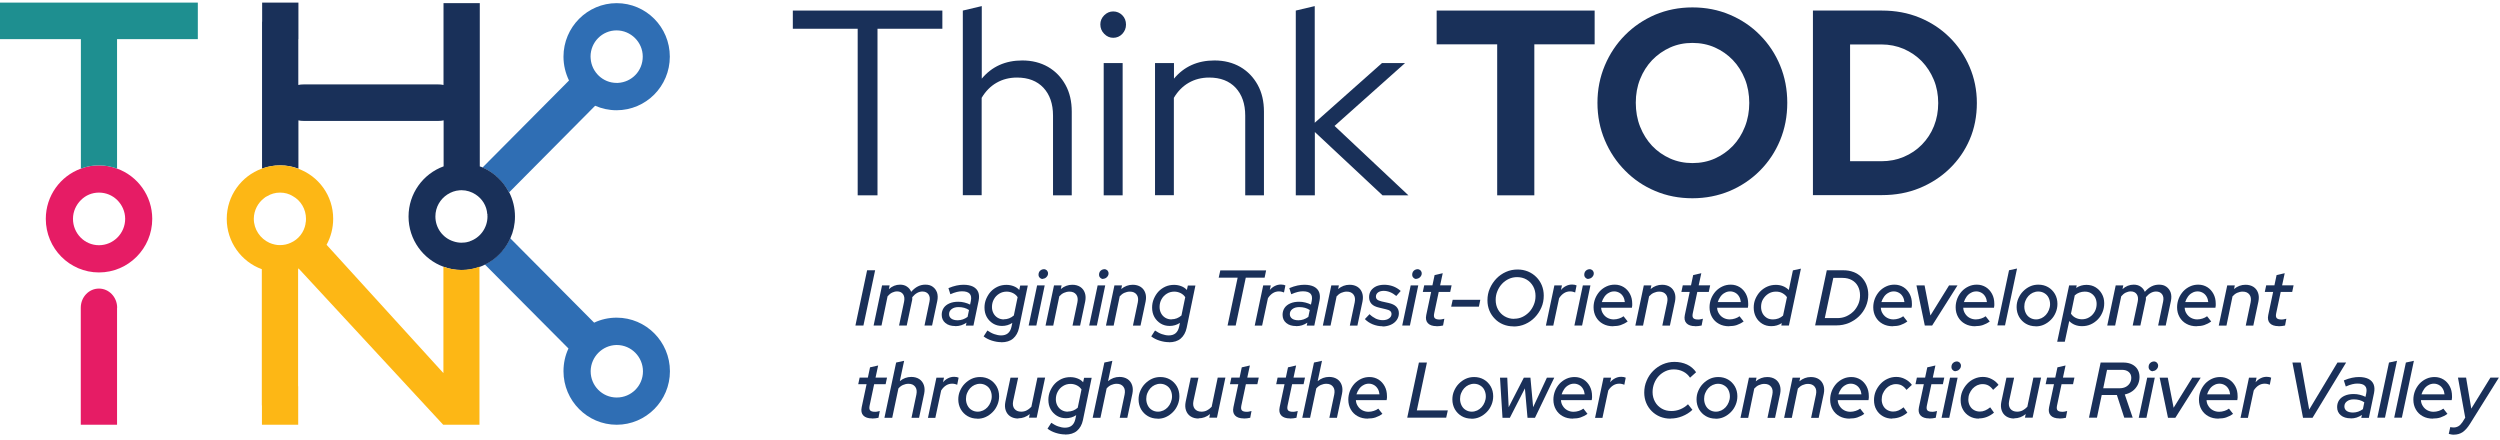 <?xml version="1.0" encoding="utf-8"?><svg width="472" height="83" viewBox="0 0 472 83" fill="none" xmlns="http://www.w3.org/2000/svg">
<path d="M161.503 61.455L163.711 51.027H165.224L163.016 61.455H161.503Z" fill="#1A3059"/>
<path d="M164.938 61.455L166.532 53.886H167.963L167.82 54.585C168.433 54.03 169.149 53.742 169.926 53.742C170.437 53.742 170.887 53.865 171.234 54.112C171.602 54.359 171.868 54.688 172.031 55.099C172.42 54.647 172.849 54.297 173.299 54.071C173.749 53.845 174.219 53.742 174.709 53.742C175.282 53.742 175.732 53.865 176.12 54.153C176.488 54.421 176.754 54.791 176.917 55.243C177.06 55.696 177.081 56.231 176.958 56.827L175.977 61.455H174.546L175.486 56.951C175.609 56.375 175.548 55.922 175.302 55.573C175.057 55.223 174.669 55.038 174.157 55.038C173.483 55.038 172.829 55.388 172.236 56.107C172.236 56.231 172.236 56.354 172.236 56.457C172.236 56.56 172.215 56.704 172.174 56.827L171.193 61.455H169.742L170.682 57.012C170.805 56.416 170.764 55.943 170.519 55.573C170.273 55.202 169.885 55.017 169.374 55.017C169.047 55.017 168.74 55.099 168.433 55.243C168.127 55.388 167.84 55.634 167.575 55.943L166.43 61.455H164.978H164.938Z" fill="#1A3059"/>
<path d="M180.351 61.558C179.574 61.558 178.961 61.373 178.491 60.982C178.021 60.591 177.796 60.077 177.796 59.439C177.796 58.946 177.919 58.514 178.164 58.144C178.409 57.773 178.777 57.485 179.247 57.28C179.718 57.074 180.27 56.971 180.903 56.971C181.312 56.971 181.701 57.012 182.089 57.115C182.477 57.218 182.845 57.341 183.152 57.506L183.295 56.827C183.418 56.21 183.356 55.758 183.07 55.449C182.784 55.141 182.293 54.997 181.619 54.997C181.312 54.997 181.006 55.038 180.658 55.12C180.31 55.202 179.902 55.346 179.431 55.552L179.063 54.4C179.615 54.174 180.106 54.009 180.597 53.907C181.067 53.804 181.517 53.763 181.925 53.763C182.641 53.763 183.234 53.886 183.704 54.112C184.174 54.359 184.501 54.688 184.685 55.141C184.869 55.593 184.89 56.128 184.767 56.766L183.786 61.475H182.355L182.477 60.92C182.15 61.146 181.823 61.29 181.476 61.414C181.128 61.517 180.781 61.578 180.392 61.578L180.351 61.558ZM180.822 60.468C181.149 60.468 181.476 60.406 181.782 60.303C182.089 60.2 182.396 60.036 182.682 59.83L182.948 58.534C182.396 58.164 181.741 57.979 180.965 57.979C180.433 57.979 180.004 58.102 179.677 58.349C179.35 58.596 179.186 58.904 179.186 59.316C179.186 59.666 179.329 59.953 179.615 60.159C179.902 60.365 180.31 60.468 180.822 60.468Z" fill="#1A3059"/>
<path d="M189.04 64.602C188.468 64.602 187.875 64.499 187.282 64.314C186.689 64.129 186.158 63.861 185.708 63.512L186.424 62.401C186.853 62.689 187.282 62.936 187.711 63.08C188.141 63.224 188.57 63.327 188.999 63.327C190.083 63.327 190.717 62.792 190.962 61.722L191.125 60.961C190.533 61.352 189.878 61.537 189.183 61.537C188.55 61.537 187.998 61.393 187.487 61.085C186.996 60.776 186.587 60.365 186.301 59.851C186.015 59.336 185.872 58.74 185.872 58.082C185.872 57.485 185.974 56.951 186.199 56.416C186.424 55.902 186.71 55.429 187.078 55.038C187.446 54.647 187.895 54.339 188.386 54.112C188.897 53.886 189.429 53.783 190.022 53.783C190.492 53.783 190.942 53.865 191.371 54.03C191.8 54.194 192.148 54.421 192.434 54.75L192.618 53.907H194.049L192.393 61.907C192.209 62.771 191.821 63.45 191.269 63.923C190.717 64.396 189.96 64.622 189.061 64.622L189.04 64.602ZM189.531 60.282C190.246 60.282 190.86 60.036 191.412 59.563L192.127 56.107C191.923 55.799 191.637 55.531 191.269 55.346C190.901 55.161 190.492 55.058 190.062 55.058C189.551 55.058 189.081 55.182 188.652 55.449C188.223 55.717 187.895 56.046 187.65 56.498C187.405 56.93 187.282 57.424 187.282 57.958C187.282 58.411 187.384 58.802 187.568 59.151C187.752 59.501 188.018 59.789 188.366 59.995C188.713 60.2 189.102 60.303 189.531 60.303V60.282Z" fill="#1A3059"/>
<path d="M194.212 61.455L195.806 53.886H197.238L195.663 61.455H194.212ZM196.87 52.673C196.645 52.673 196.461 52.59 196.297 52.426C196.134 52.261 196.072 52.076 196.072 51.85C196.072 51.665 196.113 51.5 196.195 51.336C196.277 51.192 196.399 51.068 196.563 50.965C196.726 50.883 196.89 50.822 197.074 50.822C197.299 50.822 197.483 50.904 197.646 51.048C197.789 51.212 197.871 51.397 197.871 51.624C197.871 51.809 197.83 51.973 197.728 52.117C197.626 52.261 197.503 52.405 197.36 52.487C197.197 52.59 197.033 52.632 196.87 52.632V52.673Z" fill="#1A3059"/>
<path d="M197.401 61.455L198.996 53.886H200.427L200.284 54.565C200.938 54.03 201.654 53.763 202.451 53.763C203.044 53.763 203.555 53.907 203.964 54.174C204.373 54.441 204.659 54.832 204.822 55.305C204.986 55.778 205.006 56.313 204.884 56.93L203.923 61.475H202.492L203.412 57.095C203.534 56.477 203.473 55.984 203.187 55.614C202.901 55.243 202.492 55.058 201.919 55.058C201.551 55.058 201.204 55.141 200.877 55.285C200.55 55.429 200.263 55.655 199.998 55.943L198.853 61.475H197.401V61.455Z" fill="#1A3059"/>
<path d="M205.64 61.455L207.234 53.886H208.665L207.091 61.455H205.64ZM208.297 52.673C208.072 52.673 207.888 52.59 207.725 52.426C207.561 52.261 207.5 52.076 207.5 51.85C207.5 51.665 207.541 51.5 207.623 51.336C207.704 51.192 207.827 51.068 207.991 50.965C208.154 50.883 208.318 50.822 208.502 50.822C208.727 50.822 208.911 50.904 209.074 51.048C209.217 51.212 209.299 51.397 209.299 51.624C209.299 51.809 209.258 51.973 209.156 52.117C209.054 52.261 208.931 52.405 208.788 52.487C208.624 52.59 208.461 52.632 208.297 52.632V52.673Z" fill="#1A3059"/>
<path d="M208.809 61.455L210.403 53.886H211.834L211.691 54.565C212.345 54.03 213.061 53.763 213.858 53.763C214.451 53.763 214.962 53.907 215.371 54.174C215.78 54.441 216.066 54.832 216.23 55.305C216.393 55.778 216.414 56.313 216.291 56.93L215.33 61.475H213.899L214.819 57.095C214.942 56.477 214.88 55.984 214.594 55.614C214.308 55.243 213.899 55.058 213.327 55.058C212.959 55.058 212.611 55.141 212.284 55.285C211.957 55.429 211.671 55.655 211.405 55.943L210.26 61.475H208.809V61.455Z" fill="#1A3059"/>
<path d="M220.687 64.602C220.114 64.602 219.521 64.499 218.929 64.314C218.336 64.129 217.804 63.861 217.354 63.512L218.07 62.401C218.499 62.689 218.929 62.936 219.358 63.08C219.787 63.224 220.217 63.327 220.646 63.327C221.729 63.327 222.363 62.792 222.608 61.722L222.772 60.961C222.179 61.352 221.525 61.537 220.83 61.537C220.196 61.537 219.644 61.393 219.133 61.085C218.642 60.776 218.234 60.365 217.947 59.851C217.661 59.336 217.518 58.74 217.518 58.082C217.518 57.485 217.62 56.951 217.845 56.416C218.07 55.902 218.356 55.429 218.724 55.038C219.092 54.647 219.542 54.339 220.033 54.112C220.544 53.886 221.075 53.783 221.668 53.783C222.138 53.783 222.588 53.865 223.017 54.03C223.447 54.194 223.794 54.421 224.08 54.75L224.264 53.907H225.695L224.039 61.907C223.855 62.771 223.467 63.45 222.915 63.923C222.363 64.396 221.607 64.622 220.707 64.622L220.687 64.602ZM221.177 60.282C221.893 60.282 222.506 60.036 223.058 59.563L223.774 56.107C223.569 55.799 223.283 55.531 222.915 55.346C222.547 55.161 222.138 55.058 221.709 55.058C221.198 55.058 220.728 55.182 220.298 55.449C219.869 55.717 219.542 56.046 219.297 56.498C219.051 56.93 218.929 57.424 218.929 57.958C218.929 58.411 219.031 58.802 219.215 59.151C219.399 59.501 219.665 59.789 220.012 59.995C220.36 60.2 220.748 60.303 221.177 60.303V60.282Z" fill="#1A3059"/>
<path d="M231.766 61.455L233.667 52.425H230.09L230.396 51.047H239.044L238.758 52.425H235.201L233.299 61.455H231.787H231.766Z" fill="#1A3059"/>
<path d="M236.897 61.455L238.492 53.886H239.923L239.739 54.75C240.005 54.421 240.332 54.174 240.7 53.989C241.068 53.804 241.436 53.721 241.845 53.721C242.192 53.721 242.478 53.783 242.683 53.886L242.417 55.223C242.417 55.223 242.172 55.12 241.988 55.079C241.804 55.038 241.64 55.017 241.456 55.017C240.638 55.017 239.943 55.449 239.391 56.292L238.287 61.475H236.856L236.897 61.455Z" fill="#1A3059"/>
<path d="M244.707 61.558C243.93 61.558 243.317 61.373 242.846 60.982C242.376 60.591 242.151 60.077 242.151 59.439C242.151 58.946 242.274 58.514 242.519 58.144C242.765 57.773 243.133 57.485 243.603 57.28C244.073 57.074 244.625 56.971 245.259 56.971C245.668 56.971 246.056 57.012 246.444 57.115C246.833 57.218 247.201 57.341 247.508 57.506L247.651 56.827C247.773 56.21 247.712 55.758 247.426 55.449C247.14 55.141 246.649 54.997 245.974 54.997C245.668 54.997 245.361 55.038 245.013 55.12C244.666 55.202 244.257 55.346 243.787 55.552L243.419 54.4C243.971 54.174 244.461 54.009 244.952 53.907C245.422 53.804 245.872 53.763 246.281 53.763C246.996 53.763 247.589 53.886 248.059 54.112C248.53 54.359 248.857 54.688 249.041 55.141C249.225 55.593 249.245 56.128 249.123 56.766L248.141 61.475H246.71L246.833 60.92C246.506 61.146 246.179 61.29 245.831 61.414C245.484 61.517 245.136 61.578 244.748 61.578L244.707 61.558ZM245.157 60.468C245.484 60.468 245.811 60.406 246.117 60.303C246.424 60.2 246.731 60.036 247.017 59.83L247.283 58.534C246.731 58.164 246.076 57.979 245.3 57.979C244.768 57.979 244.339 58.102 244.012 58.349C243.685 58.596 243.521 58.904 243.521 59.316C243.521 59.666 243.664 59.953 243.95 60.159C244.237 60.365 244.645 60.468 245.157 60.468Z" fill="#1A3059"/>
<path d="M249.757 61.455L251.351 53.886H252.782L252.639 54.565C253.294 54.03 254.009 53.763 254.806 53.763C255.399 53.763 255.91 53.907 256.319 54.174C256.728 54.441 257.014 54.832 257.178 55.305C257.341 55.778 257.362 56.313 257.239 56.93L256.278 61.475H254.847L255.767 57.095C255.89 56.477 255.829 55.984 255.542 55.614C255.256 55.243 254.847 55.058 254.275 55.058C253.907 55.058 253.559 55.141 253.232 55.285C252.905 55.429 252.619 55.655 252.353 55.943L251.208 61.475H249.757V61.455Z" fill="#1A3059"/>
<path d="M261.041 61.599C260.387 61.599 259.774 61.475 259.16 61.229C258.568 60.982 258.077 60.653 257.688 60.241L258.568 59.316C258.936 59.686 259.344 59.953 259.753 60.159C260.162 60.344 260.612 60.447 261.041 60.447C261.532 60.447 261.941 60.344 262.247 60.118C262.554 59.912 262.718 59.624 262.718 59.295C262.718 59.048 262.636 58.863 262.472 58.719C262.309 58.575 262.043 58.473 261.675 58.39L260.387 58.082C259.753 57.938 259.263 57.712 258.956 57.383C258.649 57.053 258.486 56.621 258.486 56.107C258.486 55.634 258.608 55.223 258.833 54.873C259.079 54.524 259.406 54.256 259.835 54.051C260.264 53.865 260.775 53.763 261.348 53.763C261.92 53.763 262.493 53.865 263.004 54.051C263.515 54.236 264.026 54.544 264.455 54.935L263.617 55.881C263.249 55.573 262.861 55.326 262.452 55.161C262.043 54.997 261.654 54.914 261.246 54.914C260.796 54.914 260.448 55.017 260.183 55.202C259.917 55.408 259.774 55.655 259.774 55.984C259.774 56.231 259.855 56.416 260.019 56.56C260.183 56.704 260.469 56.807 260.857 56.91L262.145 57.197C262.799 57.341 263.29 57.568 263.617 57.897C263.944 58.226 264.108 58.637 264.108 59.151C264.108 59.624 263.965 60.036 263.699 60.426C263.433 60.797 263.065 61.105 262.595 61.311C262.125 61.517 261.593 61.64 261.021 61.64L261.041 61.599Z" fill="#1A3059"/>
<path d="M264.742 61.455L266.337 53.886H267.768L266.194 61.455H264.742ZM267.42 52.673C267.195 52.673 267.011 52.59 266.848 52.426C266.684 52.261 266.623 52.076 266.623 51.85C266.623 51.665 266.664 51.5 266.746 51.336C266.827 51.192 266.95 51.068 267.114 50.965C267.277 50.883 267.441 50.822 267.625 50.822C267.85 50.822 268.034 50.904 268.197 51.048C268.34 51.212 268.422 51.397 268.422 51.624C268.422 51.809 268.381 51.973 268.279 52.117C268.177 52.261 268.054 52.405 267.911 52.487C267.747 52.59 267.584 52.632 267.42 52.632V52.673Z" fill="#1A3059"/>
<path d="M271.243 61.578C270.486 61.578 269.934 61.393 269.587 61.023C269.239 60.653 269.137 60.138 269.28 59.46L270.2 55.12H268.626L268.892 53.865H270.445L270.854 51.932L272.388 51.582L271.897 53.865H274.064L273.798 55.12H271.631L270.773 59.172C270.691 59.583 270.711 59.871 270.875 60.056C271.038 60.241 271.345 60.324 271.795 60.324C271.938 60.324 272.081 60.324 272.224 60.282C272.367 60.262 272.51 60.221 272.694 60.179L272.449 61.455C272.285 61.496 272.081 61.516 271.856 61.557C271.631 61.578 271.427 61.599 271.222 61.599L271.243 61.578Z" fill="#1A3059"/>
<path d="M274.269 56.601H279.482L279.216 57.896H273.982L274.269 56.601Z" fill="#1A3059"/>
<path d="M285.736 61.619C285.041 61.619 284.387 61.496 283.794 61.249C283.202 61.002 282.67 60.653 282.241 60.2C281.791 59.748 281.443 59.233 281.198 58.637C280.953 58.041 280.83 57.382 280.83 56.704C280.83 55.901 280.973 55.161 281.28 54.462C281.586 53.763 281.995 53.145 282.506 52.611C283.018 52.076 283.631 51.644 284.326 51.336C285.021 51.027 285.736 50.883 286.534 50.883C287.229 50.883 287.863 51.007 288.476 51.253C289.069 51.5 289.6 51.85 290.05 52.302C290.5 52.755 290.847 53.269 291.093 53.865C291.338 54.462 291.461 55.12 291.461 55.819C291.461 56.621 291.318 57.362 291.011 58.061C290.704 58.76 290.295 59.377 289.784 59.912C289.273 60.447 288.66 60.879 287.965 61.187C287.27 61.496 286.554 61.64 285.757 61.64L285.736 61.619ZM285.839 60.18C286.411 60.18 286.922 60.077 287.413 59.85C287.903 59.624 288.312 59.316 288.701 58.925C289.069 58.534 289.355 58.082 289.58 57.547C289.805 57.012 289.907 56.477 289.907 55.881C289.907 55.202 289.764 54.606 289.457 54.05C289.151 53.516 288.742 53.084 288.21 52.775C287.679 52.467 287.086 52.323 286.432 52.323C285.88 52.323 285.369 52.426 284.878 52.652C284.387 52.878 283.958 53.187 283.59 53.577C283.222 53.968 282.936 54.421 282.711 54.955C282.486 55.49 282.384 56.025 282.384 56.621C282.384 57.3 282.527 57.897 282.834 58.452C283.14 58.987 283.549 59.419 284.081 59.727C284.612 60.036 285.205 60.2 285.859 60.2L285.839 60.18Z" fill="#1A3059"/>
<path d="M291.87 61.455L293.465 53.886H294.896L294.712 54.75C294.977 54.421 295.304 54.174 295.672 53.989C296.04 53.804 296.408 53.721 296.817 53.721C297.165 53.721 297.451 53.783 297.655 53.886L297.39 55.223C297.39 55.223 297.144 55.12 296.96 55.079C296.776 55.038 296.613 55.017 296.429 55.017C295.611 55.017 294.916 55.449 294.364 56.292L293.26 61.475H291.829L291.87 61.455Z" fill="#1A3059"/>
<path d="M297.247 61.455L298.842 53.886H300.273L298.699 61.455H297.247ZM299.905 52.673C299.68 52.673 299.496 52.59 299.332 52.426C299.169 52.261 299.107 52.076 299.107 51.85C299.107 51.665 299.148 51.5 299.23 51.336C299.312 51.192 299.435 51.068 299.598 50.965C299.762 50.883 299.925 50.822 300.109 50.822C300.334 50.822 300.518 50.904 300.682 51.048C300.825 51.212 300.906 51.397 300.906 51.624C300.906 51.809 300.866 51.973 300.763 52.117C300.661 52.261 300.538 52.405 300.395 52.487C300.232 52.59 300.068 52.632 299.905 52.632V52.673Z" fill="#1A3059"/>
<path d="M304.565 61.599C303.85 61.599 303.196 61.455 302.644 61.146C302.071 60.838 301.642 60.406 301.335 59.871C301.029 59.336 300.865 58.719 300.865 58.02C300.865 57.444 300.967 56.91 301.172 56.375C301.376 55.861 301.663 55.408 302.031 54.997C302.398 54.606 302.828 54.297 303.318 54.071C303.809 53.845 304.32 53.742 304.872 53.742C305.506 53.742 306.058 53.907 306.569 54.215C307.06 54.524 307.448 54.956 307.734 55.49C308.02 56.025 308.164 56.642 308.164 57.341C308.164 57.444 308.164 57.547 308.164 57.67C308.164 57.794 308.143 57.938 308.102 58.102H302.296C302.317 58.534 302.439 58.904 302.664 59.234C302.869 59.563 303.155 59.83 303.502 60.015C303.85 60.2 304.238 60.303 304.668 60.303C305.015 60.303 305.342 60.241 305.669 60.139C305.997 60.036 306.283 59.892 306.528 59.707L307.305 60.694C306.876 61.002 306.426 61.229 305.996 61.373C305.567 61.517 305.077 61.578 304.565 61.578V61.599ZM302.419 57.033H306.773C306.732 56.642 306.63 56.292 306.446 55.984C306.262 55.675 306.037 55.449 305.751 55.285C305.465 55.12 305.138 55.017 304.77 55.017C304.402 55.017 304.054 55.099 303.748 55.285C303.421 55.449 303.155 55.696 302.93 56.005C302.705 56.313 302.542 56.663 302.419 57.033Z" fill="#1A3059"/>
<path d="M308.756 61.455L310.35 53.886H311.781L311.638 54.565C312.293 54.03 313.008 53.763 313.805 53.763C314.398 53.763 314.909 53.907 315.318 54.174C315.727 54.441 316.013 54.832 316.177 55.305C316.34 55.778 316.361 56.313 316.238 56.93L315.277 61.475H313.846L314.766 57.095C314.889 56.477 314.828 55.984 314.541 55.614C314.255 55.243 313.846 55.058 313.274 55.058C312.906 55.058 312.558 55.141 312.231 55.285C311.904 55.429 311.618 55.655 311.352 55.943L310.207 61.475H308.756V61.455Z" fill="#1A3059"/>
<path d="M320.061 61.578C319.305 61.578 318.753 61.393 318.405 61.023C318.058 60.653 317.955 60.138 318.099 59.46L319.018 55.12H317.444L317.71 53.865H319.264L319.673 51.932L321.206 51.582L320.715 53.865H322.882L322.616 55.12H320.45L319.591 59.172C319.509 59.583 319.53 59.871 319.693 60.056C319.857 60.241 320.163 60.324 320.613 60.324C320.756 60.324 320.899 60.324 321.042 60.282C321.185 60.262 321.329 60.221 321.513 60.179L321.267 61.455C321.104 61.496 320.899 61.516 320.674 61.557C320.45 61.578 320.245 61.599 320.041 61.599L320.061 61.578Z" fill="#1A3059"/>
<path d="M326.46 61.599C325.744 61.599 325.09 61.455 324.538 61.146C323.966 60.838 323.537 60.406 323.23 59.871C322.923 59.336 322.76 58.719 322.76 58.02C322.76 57.444 322.862 56.91 323.066 56.375C323.271 55.861 323.557 55.408 323.925 54.997C324.293 54.606 324.722 54.297 325.213 54.071C325.704 53.845 326.215 53.742 326.767 53.742C327.4 53.742 327.952 53.907 328.463 54.215C328.954 54.524 329.343 54.956 329.629 55.49C329.915 56.025 330.058 56.642 330.058 57.341C330.058 57.444 330.058 57.547 330.058 57.67C330.058 57.794 330.038 57.938 329.997 58.102H324.191C324.211 58.534 324.334 58.904 324.559 59.234C324.763 59.563 325.049 59.83 325.397 60.015C325.744 60.2 326.133 60.303 326.562 60.303C326.91 60.303 327.237 60.241 327.564 60.139C327.891 60.036 328.177 59.892 328.423 59.707L329.199 60.694C328.77 61.002 328.32 61.229 327.891 61.373C327.462 61.517 326.971 61.578 326.46 61.578V61.599ZM324.313 57.033H328.668C328.627 56.642 328.525 56.292 328.341 55.984C328.157 55.675 327.932 55.449 327.646 55.285C327.36 55.12 327.032 55.017 326.664 55.017C326.296 55.017 325.949 55.099 325.642 55.285C325.315 55.449 325.049 55.696 324.825 56.005C324.6 56.313 324.436 56.663 324.313 57.033Z" fill="#1A3059"/>
<path d="M334.412 61.578C333.779 61.578 333.206 61.434 332.716 61.126C332.205 60.818 331.816 60.406 331.53 59.871C331.244 59.337 331.101 58.761 331.101 58.082C331.101 57.486 331.203 56.93 331.428 56.416C331.653 55.902 331.939 55.449 332.327 55.038C332.716 54.647 333.145 54.339 333.656 54.112C334.167 53.886 334.699 53.783 335.291 53.783C335.782 53.783 336.232 53.866 336.641 54.03C337.05 54.195 337.418 54.442 337.724 54.75L338.501 51.048L340.014 50.719L337.745 61.455H336.314L336.395 61.003C335.803 61.393 335.148 61.578 334.453 61.578H334.412ZM334.76 60.303C335.107 60.303 335.455 60.242 335.782 60.118C336.109 59.995 336.395 59.81 336.641 59.583L337.377 56.108C337.172 55.799 336.886 55.552 336.518 55.346C336.15 55.141 335.741 55.059 335.291 55.059C334.78 55.059 334.31 55.182 333.881 55.449C333.452 55.717 333.124 56.066 332.859 56.498C332.593 56.93 332.491 57.424 332.491 57.959C332.491 58.411 332.593 58.802 332.777 59.172C332.961 59.522 333.247 59.81 333.574 60.015C333.901 60.221 334.31 60.303 334.739 60.303H334.76Z" fill="#1A3059"/>
<path d="M342.692 61.455L344.9 51.027H348.008C348.703 51.027 349.357 51.13 349.929 51.356C350.522 51.582 351.013 51.891 351.422 52.302C351.83 52.714 352.158 53.207 352.382 53.762C352.607 54.318 352.73 54.955 352.73 55.614C352.73 56.416 352.566 57.177 352.26 57.876C351.953 58.575 351.524 59.192 350.972 59.727C350.42 60.262 349.786 60.673 349.05 60.982C348.314 61.29 347.537 61.434 346.72 61.434H342.672L342.692 61.455ZM344.512 60.056H346.904C347.497 60.056 348.048 59.953 348.56 59.727C349.071 59.501 349.52 59.192 349.929 58.801C350.318 58.411 350.624 57.938 350.849 57.423C351.074 56.909 351.176 56.354 351.176 55.758C351.176 55.099 351.033 54.523 350.767 54.03C350.502 53.536 350.113 53.145 349.623 52.878C349.132 52.611 348.56 52.467 347.885 52.467H346.127L344.512 60.097V60.056Z" fill="#1A3059"/>
<path d="M357.37 61.599C356.655 61.599 356 61.455 355.448 61.146C354.876 60.838 354.447 60.406 354.14 59.871C353.833 59.336 353.67 58.719 353.67 58.02C353.67 57.444 353.772 56.91 353.977 56.375C354.181 55.861 354.467 55.408 354.835 54.997C355.203 54.606 355.632 54.297 356.123 54.071C356.614 53.845 357.125 53.742 357.677 53.742C358.311 53.742 358.863 53.907 359.374 54.215C359.864 54.524 360.253 54.956 360.539 55.49C360.825 56.025 360.968 56.642 360.968 57.341C360.968 57.444 360.968 57.547 360.968 57.67C360.968 57.794 360.948 57.938 360.907 58.102H355.101C355.121 58.534 355.244 58.904 355.469 59.234C355.673 59.563 355.96 59.83 356.307 60.015C356.655 60.2 357.043 60.303 357.472 60.303C357.82 60.303 358.147 60.241 358.474 60.139C358.801 60.036 359.087 59.892 359.333 59.707L360.11 60.694C359.68 61.002 359.23 61.229 358.801 61.373C358.372 61.517 357.881 61.578 357.37 61.578V61.599ZM355.203 57.033H359.558C359.517 56.642 359.414 56.292 359.231 55.984C359.047 55.675 358.822 55.449 358.535 55.285C358.249 55.12 357.922 55.017 357.554 55.017C357.186 55.017 356.839 55.099 356.532 55.285C356.205 55.449 355.939 55.696 355.714 56.005C355.489 56.313 355.326 56.663 355.203 57.033Z" fill="#1A3059"/>
<path d="M363.401 61.455L361.827 53.886H363.36L364.464 59.563L367.981 53.886H369.575L364.791 61.455H363.401Z" fill="#1A3059"/>
<path d="M372.928 61.599C372.212 61.599 371.558 61.455 371.006 61.146C370.434 60.838 370.004 60.406 369.698 59.871C369.391 59.336 369.228 58.719 369.228 58.02C369.228 57.444 369.33 56.91 369.534 56.375C369.739 55.861 370.025 55.408 370.393 54.997C370.761 54.606 371.19 54.297 371.681 54.071C372.171 53.845 372.682 53.742 373.234 53.742C373.868 53.742 374.42 53.907 374.931 54.215C375.422 54.524 375.81 54.956 376.096 55.49C376.383 56.025 376.526 56.642 376.526 57.341C376.526 57.444 376.526 57.547 376.526 57.67C376.526 57.794 376.505 57.938 376.464 58.102H370.659C370.679 58.534 370.802 58.904 371.027 59.234C371.231 59.563 371.517 59.83 371.865 60.015C372.212 60.2 372.601 60.303 373.03 60.303C373.378 60.303 373.705 60.241 374.032 60.139C374.359 60.036 374.645 59.892 374.89 59.707L375.667 60.694C375.238 61.002 374.788 61.229 374.359 61.373C373.929 61.517 373.439 61.578 372.928 61.578V61.599ZM370.781 57.033H375.136C375.095 56.642 374.993 56.292 374.809 55.984C374.625 55.675 374.4 55.449 374.113 55.285C373.827 55.12 373.5 55.017 373.132 55.017C372.764 55.017 372.417 55.099 372.11 55.285C371.783 55.449 371.517 55.696 371.292 56.005C371.067 56.313 370.904 56.663 370.781 57.033Z" fill="#1A3059"/>
<path d="M377.098 61.455L379.306 51.027L380.818 50.698L378.549 61.434H377.098V61.455Z" fill="#1A3059"/>
<path d="M384.335 61.599C383.64 61.599 383.027 61.434 382.495 61.126C381.964 60.817 381.535 60.385 381.207 59.83C380.901 59.275 380.737 58.658 380.737 57.979C380.737 57.403 380.839 56.868 381.064 56.354C381.289 55.84 381.575 55.388 381.964 54.997C382.352 54.606 382.782 54.297 383.272 54.071C383.763 53.845 384.294 53.742 384.846 53.742C385.541 53.742 386.155 53.907 386.686 54.215C387.218 54.524 387.647 54.956 387.974 55.511C388.281 56.046 388.444 56.683 388.444 57.362C388.444 57.938 388.342 58.473 388.117 59.007C387.892 59.542 387.606 59.974 387.218 60.365C386.829 60.756 386.4 61.064 385.909 61.29C385.419 61.517 384.887 61.619 384.335 61.619V61.599ZM384.397 60.303C384.765 60.303 385.092 60.221 385.419 60.077C385.725 59.933 386.012 59.727 386.257 59.46C386.502 59.192 386.686 58.884 386.829 58.534C386.973 58.185 387.054 57.814 387.054 57.424C387.054 56.971 386.952 56.56 386.768 56.19C386.584 55.819 386.318 55.552 385.971 55.346C385.623 55.141 385.255 55.038 384.826 55.038C384.458 55.038 384.131 55.12 383.804 55.264C383.497 55.408 383.211 55.614 382.966 55.881C382.72 56.148 382.536 56.457 382.393 56.807C382.25 57.156 382.189 57.526 382.189 57.897C382.189 58.349 382.291 58.761 382.475 59.131C382.659 59.501 382.925 59.789 383.272 59.995C383.62 60.2 383.988 60.303 384.417 60.303H384.397Z" fill="#1A3059"/>
<path d="M388.403 64.499L390.652 53.886H392.083L391.981 54.359C392.574 53.968 393.228 53.783 393.923 53.783C394.557 53.783 395.129 53.927 395.64 54.236C396.131 54.544 396.54 54.956 396.826 55.47C397.133 56.005 397.276 56.58 397.276 57.259C397.276 57.855 397.173 58.411 396.949 58.946C396.724 59.48 396.437 59.933 396.049 60.324C395.661 60.714 395.231 61.023 394.72 61.249C394.209 61.475 393.678 61.578 393.085 61.578C392.594 61.578 392.144 61.496 391.736 61.331C391.327 61.167 390.959 60.92 390.672 60.612L389.834 64.519H388.383L388.403 64.499ZM393.044 60.282C393.575 60.282 394.046 60.159 394.475 59.892C394.904 59.624 395.231 59.275 395.477 58.843C395.722 58.411 395.845 57.917 395.845 57.383C395.845 56.93 395.742 56.519 395.558 56.169C395.374 55.819 395.088 55.552 394.761 55.346C394.434 55.141 394.025 55.058 393.596 55.058C393.248 55.058 392.901 55.12 392.574 55.243C392.247 55.367 391.96 55.531 391.715 55.758L391 59.213C391.204 59.542 391.49 59.809 391.858 59.995C392.226 60.18 392.635 60.282 393.085 60.282H393.044Z" fill="#1A3059"/>
<path d="M397.849 61.455L399.443 53.886H400.874L400.731 54.585C401.344 54.03 402.06 53.742 402.837 53.742C403.348 53.742 403.798 53.865 404.145 54.112C404.513 54.359 404.779 54.688 404.942 55.099C405.331 54.647 405.76 54.297 406.21 54.071C406.66 53.845 407.13 53.742 407.621 53.742C408.193 53.742 408.643 53.865 409.031 54.153C409.399 54.421 409.665 54.791 409.828 55.243C409.972 55.696 409.992 56.231 409.869 56.827L408.888 61.455H407.457L408.397 56.951C408.52 56.375 408.459 55.922 408.213 55.573C407.968 55.223 407.58 55.038 407.069 55.038C406.394 55.038 405.74 55.388 405.147 56.107C405.147 56.231 405.147 56.354 405.147 56.457C405.147 56.56 405.126 56.704 405.086 56.827L404.104 61.455H402.653L403.593 57.012C403.716 56.416 403.675 55.943 403.43 55.573C403.184 55.202 402.796 55.017 402.285 55.017C401.958 55.017 401.651 55.099 401.344 55.243C401.038 55.388 400.752 55.634 400.486 55.943L399.341 61.455H397.89H397.849Z" fill="#1A3059"/>
<path d="M414.734 61.599C414.019 61.599 413.365 61.455 412.813 61.146C412.24 60.838 411.811 60.406 411.504 59.871C411.198 59.336 411.034 58.719 411.034 58.02C411.034 57.444 411.136 56.91 411.341 56.375C411.545 55.861 411.831 55.408 412.199 54.997C412.567 54.606 412.997 54.297 413.487 54.071C413.978 53.845 414.489 53.742 415.041 53.742C415.675 53.742 416.227 53.907 416.738 54.215C417.229 54.524 417.617 54.956 417.903 55.49C418.189 56.025 418.332 56.642 418.332 57.341C418.332 57.444 418.332 57.547 418.332 57.67C418.332 57.794 418.312 57.938 418.271 58.102H412.465C412.486 58.534 412.608 58.904 412.833 59.234C413.038 59.563 413.324 59.83 413.671 60.015C414.019 60.2 414.407 60.303 414.837 60.303C415.184 60.303 415.511 60.241 415.838 60.139C416.165 60.036 416.452 59.892 416.697 59.707L417.474 60.694C417.045 61.002 416.595 61.229 416.165 61.373C415.736 61.517 415.245 61.578 414.734 61.578V61.599ZM412.567 57.033H416.922C416.881 56.642 416.779 56.292 416.595 55.984C416.411 55.675 416.186 55.449 415.9 55.285C415.613 55.12 415.286 55.017 414.918 55.017C414.55 55.017 414.203 55.099 413.896 55.285C413.569 55.449 413.303 55.696 413.079 56.005C412.854 56.313 412.69 56.663 412.567 57.033Z" fill="#1A3059"/>
<path d="M418.905 61.455L420.5 53.886H421.931L421.788 54.565C422.442 54.03 423.157 53.763 423.955 53.763C424.548 53.763 425.059 53.907 425.468 54.174C425.876 54.441 426.163 54.832 426.326 55.305C426.49 55.778 426.51 56.313 426.388 56.93L425.427 61.475H423.996L424.916 57.095C425.038 56.477 424.977 55.984 424.691 55.614C424.405 55.243 423.996 55.058 423.423 55.058C423.055 55.058 422.708 55.141 422.381 55.285C422.054 55.429 421.767 55.655 421.502 55.943L420.357 61.475H418.905V61.455Z" fill="#1A3059"/>
<path d="M430.21 61.578C429.453 61.578 428.901 61.393 428.554 61.023C428.206 60.653 428.104 60.138 428.247 59.46L429.167 55.12H427.593L427.859 53.865H429.412L429.821 51.932L431.354 51.582L430.864 53.865H433.031L432.765 55.12H430.598L429.739 59.172C429.658 59.583 429.678 59.871 429.842 60.056C430.005 60.241 430.312 60.324 430.761 60.324C430.905 60.324 431.048 60.324 431.191 60.282C431.334 60.262 431.477 60.221 431.661 60.179L431.416 61.455C431.252 61.496 431.048 61.516 430.823 61.557C430.598 61.578 430.393 61.599 430.189 61.599L430.21 61.578Z" fill="#1A3059"/>
<path d="M164.651 78.999C163.895 78.999 163.343 78.814 162.995 78.444C162.647 78.073 162.545 77.559 162.688 76.88L163.608 72.541H162.034L162.3 71.286H163.854L164.262 69.353L165.796 69.003L165.305 71.286H167.472L167.206 72.541H165.039L164.181 76.593C164.099 77.004 164.119 77.292 164.283 77.477C164.446 77.662 164.753 77.744 165.203 77.744C165.346 77.744 165.489 77.744 165.632 77.703C165.775 77.683 165.918 77.641 166.102 77.6L165.857 78.876C165.694 78.917 165.489 78.937 165.264 78.978C165.039 78.999 164.835 79.019 164.63 79.019L164.651 78.999Z" fill="#1A3059"/>
<path d="M166.981 78.876L169.189 68.448L170.702 68.119L169.884 71.965C170.518 71.43 171.254 71.163 172.051 71.163C172.644 71.163 173.155 71.307 173.564 71.574C173.973 71.841 174.259 72.232 174.423 72.705C174.586 73.178 174.607 73.713 174.484 74.33L173.523 78.876H172.092L173.012 74.495C173.135 73.878 173.074 73.384 172.787 73.014C172.501 72.644 172.092 72.458 171.52 72.458C171.152 72.458 170.804 72.541 170.477 72.685C170.15 72.829 169.864 73.055 169.619 73.343L168.453 78.876H167.002H166.981Z" fill="#1A3059"/>
<path d="M175.2 78.876L176.795 71.307H178.226L178.042 72.171C178.307 71.841 178.635 71.595 179.003 71.409C179.37 71.224 179.738 71.142 180.147 71.142C180.495 71.142 180.781 71.204 180.986 71.307L180.72 72.644C180.72 72.644 180.474 72.541 180.29 72.5C180.106 72.458 179.943 72.438 179.759 72.438C178.941 72.438 178.246 72.87 177.694 73.713L176.59 78.896H175.159L175.2 78.876Z" fill="#1A3059"/>
<path d="M184.522 79.04C183.827 79.04 183.213 78.876 182.682 78.567C182.15 78.258 181.721 77.826 181.394 77.271C181.087 76.716 180.924 76.099 180.924 75.42C180.924 74.844 181.026 74.309 181.251 73.795C181.476 73.281 181.762 72.829 182.15 72.438C182.539 72.047 182.968 71.739 183.459 71.512C183.949 71.286 184.481 71.183 185.033 71.183C185.728 71.183 186.341 71.348 186.873 71.656C187.404 71.965 187.834 72.397 188.161 72.952C188.467 73.487 188.631 74.124 188.631 74.803C188.631 75.379 188.529 75.914 188.304 76.448C188.079 76.983 187.793 77.415 187.404 77.806C187.016 78.197 186.587 78.505 186.096 78.731C185.605 78.958 185.074 79.061 184.522 79.061V79.04ZM184.583 77.724C184.951 77.724 185.278 77.641 185.605 77.498C185.912 77.353 186.198 77.148 186.444 76.88C186.689 76.613 186.873 76.305 187.016 75.955C187.159 75.605 187.241 75.235 187.241 74.844C187.241 74.392 187.139 73.98 186.955 73.61C186.771 73.24 186.505 72.973 186.157 72.767C185.81 72.561 185.442 72.458 185.012 72.458C184.645 72.458 184.317 72.541 183.99 72.685C183.684 72.829 183.397 73.034 183.152 73.302C182.907 73.569 182.723 73.878 182.58 74.227C182.437 74.577 182.375 74.947 182.375 75.317C182.375 75.77 182.478 76.181 182.662 76.551C182.845 76.922 183.111 77.21 183.459 77.415C183.806 77.621 184.174 77.724 184.604 77.724H184.583Z" fill="#1A3059"/>
<path d="M192.25 79.019C191.657 79.019 191.146 78.876 190.737 78.608C190.328 78.341 190.042 77.95 189.878 77.477C189.715 77.004 189.694 76.469 189.817 75.852L190.778 71.307H192.229L191.289 75.688C191.166 76.305 191.228 76.798 191.514 77.168C191.8 77.539 192.229 77.724 192.802 77.724C193.17 77.724 193.538 77.641 193.844 77.477C194.151 77.312 194.458 77.086 194.724 76.798L195.868 71.286H197.32L195.725 78.855H194.274L194.417 78.176C193.763 78.711 193.047 78.978 192.25 78.978V79.019Z" fill="#1A3059"/>
<path d="M201.102 82.022C200.529 82.022 199.937 81.919 199.344 81.734C198.751 81.549 198.219 81.282 197.77 80.932L198.485 79.822C198.914 80.109 199.344 80.356 199.773 80.5C200.202 80.644 200.632 80.747 201.061 80.747C202.144 80.747 202.778 80.212 203.023 79.143L203.187 78.382C202.594 78.773 201.94 78.958 201.245 78.958C200.611 78.958 200.059 78.814 199.548 78.505C199.057 78.197 198.649 77.785 198.362 77.271C198.076 76.757 197.933 76.161 197.933 75.502C197.933 74.906 198.035 74.371 198.26 73.837C198.485 73.322 198.771 72.849 199.139 72.458C199.507 72.068 199.957 71.759 200.448 71.533C200.959 71.307 201.49 71.204 202.083 71.204C202.553 71.204 203.003 71.286 203.432 71.451C203.862 71.615 204.209 71.841 204.495 72.171L204.679 71.327H206.11L204.455 79.328C204.271 80.192 203.882 80.871 203.33 81.344C202.778 81.817 202.022 82.043 201.122 82.043L201.102 82.022ZM201.592 77.703C202.308 77.703 202.921 77.456 203.473 76.983L204.189 73.528C203.984 73.219 203.698 72.952 203.33 72.767C202.962 72.582 202.553 72.479 202.124 72.479C201.613 72.479 201.143 72.602 200.713 72.87C200.284 73.137 199.957 73.466 199.712 73.919C199.466 74.351 199.344 74.844 199.344 75.379C199.344 75.832 199.446 76.222 199.63 76.572C199.814 76.922 200.08 77.21 200.427 77.415C200.775 77.621 201.163 77.724 201.592 77.724V77.703Z" fill="#1A3059"/>
<path d="M206.294 78.876L208.502 68.448L210.015 68.119L209.197 71.965C209.831 71.43 210.567 71.163 211.364 71.163C211.957 71.163 212.468 71.307 212.877 71.574C213.286 71.841 213.572 72.232 213.735 72.705C213.899 73.178 213.919 73.713 213.797 74.33L212.836 78.876H211.405L212.325 74.495C212.447 73.878 212.386 73.384 212.1 73.014C211.814 72.644 211.405 72.458 210.832 72.458C210.464 72.458 210.117 72.541 209.79 72.685C209.463 72.829 209.176 73.055 208.931 73.343L207.766 78.876H206.314H206.294Z" fill="#1A3059"/>
<path d="M218.56 79.04C217.865 79.04 217.252 78.876 216.72 78.567C216.189 78.258 215.759 77.826 215.432 77.271C215.125 76.716 214.962 76.099 214.962 75.42C214.962 74.844 215.064 74.309 215.289 73.795C215.514 73.281 215.8 72.829 216.189 72.438C216.577 72.047 217.006 71.739 217.497 71.512C217.988 71.286 218.519 71.183 219.071 71.183C219.766 71.183 220.379 71.348 220.911 71.656C221.442 71.965 221.872 72.397 222.199 72.952C222.505 73.487 222.669 74.124 222.669 74.803C222.669 75.379 222.567 75.914 222.342 76.448C222.117 76.983 221.831 77.415 221.442 77.806C221.054 78.197 220.625 78.505 220.134 78.731C219.643 78.958 219.112 79.061 218.56 79.061V79.04ZM218.621 77.724C218.989 77.724 219.316 77.641 219.643 77.498C219.95 77.353 220.236 77.148 220.482 76.88C220.727 76.613 220.911 76.305 221.054 75.955C221.197 75.605 221.279 75.235 221.279 74.844C221.279 74.392 221.177 73.98 220.993 73.61C220.809 73.24 220.543 72.973 220.195 72.767C219.848 72.561 219.48 72.458 219.051 72.458C218.683 72.458 218.356 72.541 218.028 72.685C217.722 72.829 217.436 73.034 217.19 73.302C216.945 73.569 216.761 73.878 216.618 74.227C216.475 74.577 216.413 74.947 216.413 75.317C216.413 75.77 216.516 76.181 216.7 76.551C216.884 76.922 217.149 77.21 217.497 77.415C217.844 77.621 218.212 77.724 218.642 77.724H218.621Z" fill="#1A3059"/>
<path d="M226.288 79.019C225.695 79.019 225.184 78.876 224.775 78.608C224.366 78.341 224.08 77.95 223.917 77.477C223.753 77.004 223.733 76.469 223.855 75.852L224.816 71.307H226.268L225.327 75.688C225.204 76.305 225.266 76.798 225.552 77.168C225.838 77.539 226.268 77.724 226.84 77.724C227.208 77.724 227.576 77.641 227.883 77.477C228.189 77.312 228.496 77.086 228.762 76.798L229.906 71.286H231.358L229.763 78.855H228.312L228.455 78.176C227.801 78.711 227.085 78.978 226.288 78.978V79.019Z" fill="#1A3059"/>
<path d="M234.834 78.999C234.077 78.999 233.525 78.814 233.178 78.444C232.83 78.073 232.728 77.559 232.871 76.88L233.791 72.541H232.217L232.483 71.286H234.036L234.445 69.353L235.978 69.003L235.488 71.286H237.655L237.389 72.541H235.222L234.363 76.593C234.282 77.004 234.302 77.292 234.466 77.477C234.629 77.662 234.936 77.744 235.386 77.744C235.529 77.744 235.672 77.744 235.815 77.703C235.958 77.683 236.101 77.641 236.285 77.6L236.04 78.876C235.876 78.917 235.672 78.937 235.447 78.978C235.222 78.999 235.018 79.019 234.813 79.019L234.834 78.999Z" fill="#1A3059"/>
<path d="M243.562 78.999C242.806 78.999 242.254 78.814 241.906 78.444C241.559 78.073 241.456 77.559 241.599 76.88L242.519 72.541H240.945L241.211 71.286H242.765L243.174 69.353L244.707 69.003L244.216 71.286H246.383L246.117 72.541H243.95L243.092 76.593C243.01 77.004 243.031 77.292 243.194 77.477C243.358 77.662 243.664 77.744 244.114 77.744C244.257 77.744 244.4 77.744 244.543 77.703C244.686 77.683 244.83 77.641 245.014 77.6L244.768 78.876C244.605 78.917 244.4 78.937 244.175 78.978C243.95 78.999 243.746 79.019 243.542 79.019L243.562 78.999Z" fill="#1A3059"/>
<path d="M245.872 78.876L248.08 68.448L249.593 68.119L248.775 71.965C249.409 71.43 250.145 71.163 250.942 71.163C251.535 71.163 252.046 71.307 252.455 71.574C252.864 71.841 253.15 72.232 253.313 72.705C253.477 73.178 253.497 73.713 253.375 74.33L252.414 78.876H250.983L251.903 74.495C252.026 73.878 251.964 73.384 251.678 73.014C251.392 72.644 250.983 72.458 250.41 72.458C250.043 72.458 249.695 72.541 249.368 72.685C249.041 72.829 248.755 73.055 248.509 73.343L247.344 78.876H245.893H245.872Z" fill="#1A3059"/>
<path d="M258.261 79.04C257.545 79.04 256.891 78.896 256.339 78.588C255.767 78.279 255.337 77.847 255.031 77.312C254.724 76.778 254.561 76.161 254.561 75.461C254.561 74.885 254.663 74.351 254.867 73.816C255.072 73.302 255.358 72.849 255.726 72.438C256.094 72.047 256.523 71.739 257.014 71.512C257.504 71.286 258.015 71.183 258.567 71.183C259.201 71.183 259.753 71.348 260.264 71.656C260.755 71.965 261.143 72.397 261.43 72.931C261.716 73.466 261.859 74.083 261.859 74.783C261.859 74.885 261.859 74.988 261.859 75.112C261.859 75.235 261.838 75.379 261.797 75.544H255.992C256.012 75.975 256.135 76.346 256.36 76.675C256.564 77.004 256.85 77.271 257.198 77.456C257.545 77.641 257.934 77.744 258.363 77.744C258.711 77.744 259.038 77.683 259.365 77.58C259.692 77.477 259.978 77.333 260.223 77.148L261 78.135C260.571 78.444 260.121 78.67 259.692 78.814C259.263 78.958 258.772 79.019 258.261 79.019V79.04ZM256.094 74.454H260.448C260.407 74.063 260.305 73.713 260.121 73.404C259.937 73.096 259.712 72.87 259.426 72.705C259.14 72.541 258.813 72.438 258.445 72.438C258.077 72.438 257.729 72.52 257.423 72.705C257.096 72.87 256.83 73.117 256.605 73.425C256.38 73.734 256.216 74.083 256.094 74.454Z" fill="#1A3059"/>
<path d="M265.682 78.876L267.889 68.448H269.402L267.501 77.477H273.348L273.041 78.855H265.682V78.876Z" fill="#1A3059"/>
<path d="M277.805 79.04C277.11 79.04 276.497 78.876 275.965 78.567C275.434 78.258 275.004 77.826 274.677 77.271C274.371 76.716 274.207 76.099 274.207 75.42C274.207 74.844 274.309 74.309 274.534 73.795C274.759 73.281 275.045 72.829 275.434 72.438C275.822 72.047 276.251 71.739 276.742 71.512C277.233 71.286 277.764 71.183 278.316 71.183C279.011 71.183 279.624 71.348 280.156 71.656C280.688 71.965 281.117 72.397 281.444 72.952C281.751 73.487 281.914 74.124 281.914 74.803C281.914 75.379 281.812 75.914 281.587 76.448C281.362 76.983 281.076 77.415 280.688 77.806C280.299 78.197 279.87 78.505 279.379 78.731C278.889 78.958 278.357 79.061 277.805 79.061V79.04ZM277.866 77.724C278.234 77.724 278.561 77.641 278.889 77.498C279.195 77.353 279.481 77.148 279.727 76.88C279.972 76.613 280.156 76.305 280.299 75.955C280.442 75.605 280.524 75.235 280.524 74.844C280.524 74.392 280.422 73.98 280.238 73.61C280.054 73.24 279.788 72.973 279.441 72.767C279.093 72.561 278.725 72.458 278.296 72.458C277.928 72.458 277.601 72.541 277.274 72.685C276.967 72.829 276.681 73.034 276.435 73.302C276.19 73.569 276.006 73.878 275.863 74.227C275.72 74.577 275.658 74.947 275.658 75.317C275.658 75.77 275.761 76.181 275.945 76.551C276.129 76.922 276.394 77.21 276.742 77.415C277.09 77.621 277.457 77.724 277.887 77.724H277.866Z" fill="#1A3059"/>
<path d="M283.671 78.876L283.201 71.307H284.571L284.837 76.88L287.699 71.307H288.946L289.457 76.88L292.053 71.307H293.443L289.804 78.876H288.394L287.903 73.322L285.062 78.876H283.671Z" fill="#1A3059"/>
<path d="M296.981 79.04C296.265 79.04 295.611 78.896 295.059 78.588C294.486 78.279 294.057 77.847 293.75 77.312C293.444 76.778 293.28 76.161 293.28 75.461C293.28 74.885 293.382 74.351 293.587 73.816C293.791 73.302 294.078 72.849 294.446 72.438C294.814 72.047 295.243 71.739 295.733 71.512C296.224 71.286 296.735 71.183 297.287 71.183C297.921 71.183 298.473 71.348 298.984 71.656C299.475 71.965 299.863 72.397 300.149 72.931C300.435 73.466 300.579 74.083 300.579 74.783C300.579 74.885 300.579 74.988 300.579 75.112C300.579 75.235 300.558 75.379 300.517 75.544H294.711C294.732 75.975 294.854 76.346 295.079 76.675C295.284 77.004 295.57 77.271 295.917 77.456C296.265 77.641 296.653 77.744 297.083 77.744C297.43 77.744 297.757 77.683 298.084 77.58C298.412 77.477 298.698 77.333 298.943 77.148L299.72 78.135C299.291 78.444 298.841 78.67 298.412 78.814C297.982 78.958 297.492 79.019 296.981 79.019V79.04ZM294.834 74.454H299.188C299.148 74.063 299.045 73.713 298.861 73.404C298.677 73.096 298.452 72.87 298.166 72.705C297.88 72.541 297.553 72.438 297.185 72.438C296.817 72.438 296.469 72.52 296.163 72.705C295.836 72.87 295.57 73.117 295.345 73.425C295.12 73.734 294.957 74.083 294.834 74.454Z" fill="#1A3059"/>
<path d="M301.151 78.876L302.746 71.307H304.177L303.993 72.171C304.259 71.841 304.586 71.595 304.954 71.409C305.322 71.224 305.69 71.142 306.099 71.142C306.446 71.142 306.732 71.204 306.937 71.307L306.671 72.644C306.671 72.644 306.426 72.541 306.242 72.5C306.058 72.458 305.894 72.438 305.71 72.438C304.892 72.438 304.197 72.87 303.645 73.713L302.541 78.896H301.11L301.151 78.876Z" fill="#1A3059"/>
<path d="M315.38 79.04C314.685 79.04 314.031 78.917 313.417 78.67C312.824 78.423 312.293 78.073 311.843 77.621C311.393 77.168 311.046 76.654 310.801 76.058C310.555 75.461 310.433 74.803 310.433 74.124C310.433 73.322 310.576 72.582 310.882 71.882C311.169 71.183 311.577 70.566 312.109 70.031C312.64 69.497 313.233 69.085 313.928 68.777C314.603 68.489 315.339 68.324 316.116 68.324C316.995 68.324 317.792 68.489 318.508 68.818C319.203 69.147 319.796 69.641 320.225 70.278L319.08 71.307C318.753 70.813 318.324 70.422 317.792 70.155C317.261 69.888 316.688 69.743 316.034 69.743C315.462 69.743 314.951 69.846 314.46 70.073C313.969 70.299 313.54 70.607 313.172 70.998C312.804 71.389 312.518 71.841 312.313 72.376C312.109 72.89 312.007 73.446 312.007 74.042C312.007 74.721 312.17 75.317 312.477 75.873C312.784 76.428 313.213 76.839 313.744 77.148C314.276 77.456 314.869 77.6 315.564 77.6C316.136 77.6 316.688 77.498 317.24 77.271C317.792 77.045 318.262 76.737 318.692 76.325L319.53 77.374C318.978 77.909 318.324 78.3 317.608 78.588C316.893 78.876 316.157 79.019 315.421 79.019L315.38 79.04Z" fill="#1A3059"/>
<path d="M323.905 79.04C323.21 79.04 322.596 78.876 322.065 78.567C321.533 78.258 321.104 77.826 320.777 77.271C320.47 76.716 320.307 76.099 320.307 75.42C320.307 74.844 320.409 74.309 320.634 73.795C320.859 73.281 321.145 72.829 321.533 72.438C321.922 72.047 322.351 71.739 322.842 71.512C323.332 71.286 323.864 71.183 324.416 71.183C325.111 71.183 325.724 71.348 326.256 71.656C326.787 71.965 327.216 72.397 327.544 72.952C327.85 73.487 328.014 74.124 328.014 74.803C328.014 75.379 327.912 75.914 327.687 76.448C327.462 76.983 327.176 77.415 326.787 77.806C326.399 78.197 325.969 78.505 325.479 78.731C324.988 78.958 324.457 79.061 323.905 79.061V79.04ZM323.946 77.724C324.314 77.724 324.641 77.641 324.968 77.498C325.274 77.353 325.561 77.148 325.806 76.88C326.051 76.613 326.235 76.305 326.378 75.955C326.521 75.605 326.603 75.235 326.603 74.844C326.603 74.392 326.501 73.98 326.317 73.61C326.133 73.24 325.867 72.973 325.52 72.767C325.172 72.561 324.804 72.458 324.375 72.458C324.007 72.458 323.68 72.541 323.353 72.685C323.046 72.829 322.76 73.034 322.515 73.302C322.269 73.569 322.085 73.878 321.942 74.227C321.799 74.577 321.738 74.947 321.738 75.317C321.738 75.77 321.84 76.181 322.024 76.551C322.208 76.922 322.474 77.21 322.821 77.415C323.169 77.621 323.537 77.724 323.966 77.724H323.946Z" fill="#1A3059"/>
<path d="M328.606 78.876L330.201 71.307H331.632L331.489 71.985C332.143 71.451 332.859 71.183 333.656 71.183C334.249 71.183 334.76 71.327 335.169 71.595C335.578 71.862 335.864 72.253 336.027 72.726C336.191 73.199 336.211 73.734 336.089 74.351L335.128 78.896H333.697L334.617 74.515C334.739 73.898 334.678 73.404 334.392 73.034C334.106 72.664 333.697 72.479 333.124 72.479C332.756 72.479 332.409 72.561 332.082 72.705C331.755 72.849 331.468 73.076 331.203 73.363L330.058 78.896H328.606V78.876Z" fill="#1A3059"/>
<path d="M336.845 78.876L338.439 71.307H339.87L339.727 71.985C340.381 71.451 341.097 71.183 341.894 71.183C342.487 71.183 342.998 71.327 343.407 71.595C343.816 71.862 344.102 72.253 344.266 72.726C344.429 73.199 344.45 73.734 344.327 74.351L343.366 78.896H341.935L342.855 74.515C342.978 73.898 342.916 73.404 342.63 73.034C342.344 72.664 341.935 72.479 341.363 72.479C340.995 72.479 340.647 72.561 340.32 72.705C339.993 72.849 339.707 73.076 339.441 73.363L338.296 78.896H336.845V78.876Z" fill="#1A3059"/>
<path d="M349.234 79.04C348.519 79.04 347.865 78.896 347.313 78.588C346.74 78.279 346.311 77.847 346.004 77.312C345.698 76.778 345.534 76.161 345.534 75.461C345.534 74.885 345.636 74.351 345.841 73.816C346.045 73.302 346.331 72.849 346.699 72.438C347.067 72.047 347.497 71.739 347.987 71.512C348.478 71.286 348.989 71.183 349.541 71.183C350.175 71.183 350.727 71.348 351.238 71.656C351.728 71.965 352.117 72.397 352.403 72.931C352.689 73.466 352.832 74.083 352.832 74.783C352.832 74.885 352.832 74.988 352.832 75.112C352.832 75.235 352.812 75.379 352.771 75.544H346.965C346.986 75.975 347.108 76.346 347.333 76.675C347.538 77.004 347.824 77.271 348.171 77.456C348.519 77.641 348.907 77.744 349.337 77.744C349.684 77.744 350.011 77.683 350.338 77.58C350.665 77.477 350.952 77.333 351.197 77.148L351.974 78.135C351.545 78.444 351.095 78.67 350.665 78.814C350.236 78.958 349.745 79.019 349.234 79.019V79.04ZM347.088 74.454H351.442C351.401 74.063 351.299 73.713 351.115 73.404C350.931 73.096 350.706 72.87 350.42 72.705C350.134 72.541 349.807 72.438 349.439 72.438C349.071 72.438 348.723 72.52 348.417 72.705C348.09 72.87 347.824 73.117 347.599 73.425C347.374 73.734 347.211 74.083 347.088 74.454Z" fill="#1A3059"/>
<path d="M357.268 79.04C356.614 79.04 356.021 78.896 355.49 78.588C354.958 78.279 354.549 77.868 354.263 77.353C353.957 76.839 353.813 76.222 353.813 75.543C353.813 74.947 353.916 74.392 354.141 73.857C354.365 73.343 354.672 72.87 355.06 72.458C355.449 72.047 355.878 71.739 356.389 71.512C356.88 71.286 357.432 71.163 358.004 71.163C358.577 71.163 359.149 71.286 359.681 71.574C360.212 71.841 360.642 72.212 360.969 72.664L359.946 73.61C359.681 73.24 359.394 72.973 359.067 72.787C358.74 72.602 358.352 72.52 357.943 72.52C357.595 72.52 357.248 72.602 356.921 72.746C356.594 72.911 356.308 73.117 356.062 73.384C355.817 73.672 355.612 73.98 355.469 74.33C355.326 74.68 355.265 75.07 355.265 75.461C355.265 75.852 355.367 76.284 355.551 76.613C355.735 76.963 356.001 77.23 356.328 77.415C356.655 77.6 357.023 77.703 357.432 77.703C357.779 77.703 358.107 77.641 358.434 77.497C358.761 77.353 359.067 77.168 359.394 76.901L360.11 77.909C359.251 78.629 358.291 78.999 357.248 78.999L357.268 79.04Z" fill="#1A3059"/>
<path d="M364.259 78.999C363.503 78.999 362.951 78.814 362.603 78.444C362.256 78.073 362.154 77.559 362.297 76.88L363.217 72.541H361.643L361.908 71.286H363.462L363.871 69.353L365.404 69.003L364.914 71.286H367.081L366.815 72.541H364.648L363.789 76.593C363.707 77.004 363.728 77.292 363.891 77.477C364.055 77.662 364.362 77.744 364.811 77.744C364.954 77.744 365.098 77.744 365.241 77.703C365.384 77.683 365.527 77.641 365.711 77.6L365.465 78.876C365.302 78.917 365.098 78.937 364.873 78.978C364.648 78.999 364.443 79.019 364.239 79.019L364.259 78.999Z" fill="#1A3059"/>
<path d="M366.57 78.876L368.165 71.307H369.596L368.022 78.876H366.57ZM369.228 70.093C369.003 70.093 368.819 70.011 368.656 69.846C368.492 69.682 368.431 69.497 368.431 69.27C368.431 69.085 368.472 68.921 368.553 68.756C368.635 68.612 368.758 68.489 368.921 68.386C369.085 68.304 369.248 68.242 369.432 68.242C369.657 68.242 369.841 68.324 370.005 68.468C370.148 68.633 370.23 68.818 370.23 69.044C370.23 69.229 370.189 69.394 370.087 69.538C369.984 69.682 369.862 69.826 369.719 69.908C369.555 70.011 369.391 70.052 369.228 70.052V70.093Z" fill="#1A3059"/>
<path d="M373.623 79.04C372.969 79.04 372.376 78.896 371.844 78.588C371.313 78.279 370.904 77.868 370.618 77.353C370.311 76.839 370.168 76.222 370.168 75.543C370.168 74.947 370.27 74.392 370.495 73.857C370.72 73.343 371.027 72.87 371.415 72.458C371.803 72.047 372.233 71.739 372.744 71.512C373.234 71.286 373.786 71.163 374.359 71.163C374.931 71.163 375.504 71.286 376.035 71.574C376.567 71.841 376.996 72.212 377.323 72.664L376.301 73.61C376.035 73.24 375.749 72.973 375.422 72.787C375.095 72.602 374.706 72.52 374.297 72.52C373.95 72.52 373.602 72.602 373.275 72.746C372.948 72.911 372.662 73.117 372.417 73.384C372.171 73.672 371.967 73.98 371.824 74.33C371.681 74.68 371.619 75.07 371.619 75.461C371.619 75.852 371.722 76.284 371.906 76.613C372.09 76.963 372.355 77.23 372.682 77.415C373.01 77.6 373.378 77.703 373.786 77.703C374.134 77.703 374.461 77.641 374.788 77.497C375.115 77.353 375.422 77.168 375.749 76.901L376.464 77.909C375.606 78.629 374.645 78.999 373.602 78.999L373.623 79.04Z" fill="#1A3059"/>
<path d="M380.287 79.019C379.694 79.019 379.183 78.876 378.774 78.608C378.365 78.341 378.079 77.95 377.916 77.477C377.752 77.004 377.732 76.469 377.854 75.852L378.815 71.307H380.267L379.326 75.688C379.204 76.305 379.265 76.798 379.551 77.168C379.837 77.539 380.267 77.724 380.839 77.724C381.207 77.724 381.575 77.641 381.882 77.477C382.188 77.312 382.495 77.086 382.761 76.798L383.905 71.286H385.357L383.762 78.855H382.311L382.454 78.176C381.8 78.711 381.084 78.978 380.287 78.978V79.019Z" fill="#1A3059"/>
<path d="M388.833 78.999C388.076 78.999 387.524 78.814 387.177 78.444C386.829 78.073 386.727 77.559 386.87 76.88L387.79 72.541H386.216L386.482 71.286H388.035L388.444 69.353L389.977 69.003L389.487 71.286H391.654L391.388 72.541H389.221L388.362 76.593C388.281 77.004 388.301 77.292 388.465 77.477C388.628 77.662 388.935 77.744 389.385 77.744C389.528 77.744 389.671 77.744 389.814 77.703C389.957 77.683 390.1 77.641 390.284 77.6L390.039 78.876C389.875 78.917 389.671 78.937 389.446 78.978C389.221 78.999 389.017 79.019 388.812 79.019L388.833 78.999Z" fill="#1A3059"/>
<path d="M394.393 78.876L396.6 68.448H400.914C401.527 68.448 402.079 68.571 402.529 68.797C402.979 69.024 403.326 69.332 403.572 69.743C403.817 70.155 403.94 70.628 403.94 71.183C403.94 71.739 403.817 72.232 403.592 72.685C403.347 73.137 403.04 73.528 402.611 73.836C402.202 74.145 401.711 74.351 401.159 74.474L402.652 78.855H401.057L399.667 74.577H396.805L395.905 78.855H394.393V78.876ZM397.091 73.302H400.178C400.607 73.302 400.996 73.219 401.323 73.055C401.65 72.89 401.916 72.644 402.1 72.356C402.284 72.047 402.386 71.718 402.386 71.327C402.386 70.875 402.222 70.504 401.916 70.237C401.609 69.97 401.18 69.826 400.648 69.826H397.807L397.091 73.302Z" fill="#1A3059"/>
<path d="M403.797 78.876L405.391 71.307H406.822L405.248 78.876H403.797ZM406.455 70.093C406.23 70.093 406.046 70.011 405.882 69.846C405.719 69.682 405.657 69.497 405.657 69.27C405.657 69.085 405.698 68.921 405.78 68.756C405.862 68.612 405.984 68.489 406.148 68.386C406.311 68.304 406.475 68.242 406.659 68.242C406.884 68.242 407.068 68.324 407.231 68.468C407.374 68.633 407.456 68.818 407.456 69.044C407.456 69.229 407.415 69.394 407.313 69.538C407.211 69.682 407.088 69.826 406.945 69.908C406.782 70.011 406.618 70.052 406.455 70.052V70.093Z" fill="#1A3059"/>
<path d="M409.316 78.876L407.742 71.307H409.275L410.379 76.983L413.896 71.307H415.49L410.706 78.876H409.316Z" fill="#1A3059"/>
<path d="M418.863 79.04C418.148 79.04 417.494 78.896 416.942 78.588C416.369 78.279 415.94 77.847 415.633 77.312C415.327 76.778 415.163 76.161 415.163 75.461C415.163 74.885 415.265 74.351 415.47 73.816C415.674 73.302 415.96 72.849 416.328 72.438C416.696 72.047 417.126 71.739 417.616 71.512C418.107 71.286 418.618 71.183 419.17 71.183C419.804 71.183 420.356 71.348 420.867 71.656C421.357 71.965 421.746 72.397 422.032 72.931C422.318 73.466 422.461 74.083 422.461 74.783C422.461 74.885 422.461 74.988 422.461 75.112C422.461 75.235 422.441 75.379 422.4 75.544H416.594C416.615 75.975 416.737 76.346 416.962 76.675C417.167 77.004 417.453 77.271 417.8 77.456C418.148 77.641 418.536 77.744 418.966 77.744C419.313 77.744 419.64 77.683 419.967 77.58C420.294 77.477 420.581 77.333 420.826 77.148L421.603 78.135C421.173 78.444 420.724 78.67 420.294 78.814C419.865 78.958 419.374 79.019 418.863 79.019V79.04ZM416.696 74.454H421.051C421.01 74.063 420.908 73.713 420.724 73.404C420.54 73.096 420.315 72.87 420.029 72.705C419.742 72.541 419.415 72.438 419.047 72.438C418.679 72.438 418.332 72.52 418.025 72.705C417.698 72.87 417.432 73.117 417.207 73.425C416.983 73.734 416.819 74.083 416.696 74.454Z" fill="#1A3059"/>
<path d="M423.014 78.876L424.608 71.307H426.039L425.855 72.171C426.121 71.841 426.448 71.595 426.816 71.409C427.184 71.224 427.552 71.142 427.961 71.142C428.308 71.142 428.595 71.204 428.799 71.307L428.533 72.644C428.533 72.644 428.288 72.541 428.104 72.5C427.92 72.458 427.756 72.438 427.572 72.438C426.755 72.438 426.06 72.87 425.508 73.713L424.404 78.896H422.973L423.014 78.876Z" fill="#1A3059"/>
<path d="M434.81 78.876L432.807 68.448H434.381L435.975 77.333L441.311 68.448H442.947L436.609 78.876H434.81Z" fill="#1A3059"/>
<path d="M443.804 78.978C443.028 78.978 442.414 78.793 441.944 78.402C441.474 78.012 441.249 77.498 441.249 76.86C441.249 76.366 441.372 75.934 441.617 75.564C441.862 75.194 442.23 74.906 442.701 74.7C443.171 74.495 443.723 74.392 444.356 74.392C444.765 74.392 445.154 74.433 445.542 74.536C445.931 74.639 446.299 74.762 446.605 74.927L446.748 74.248C446.871 73.631 446.81 73.178 446.523 72.87C446.237 72.561 445.747 72.417 445.072 72.417C444.765 72.417 444.459 72.458 444.111 72.541C443.764 72.623 443.355 72.767 442.884 72.973L442.517 71.821C443.068 71.595 443.559 71.43 444.05 71.327C444.52 71.224 444.97 71.183 445.379 71.183C446.094 71.183 446.687 71.307 447.157 71.533C447.627 71.78 447.954 72.109 448.138 72.561C448.322 73.014 448.343 73.549 448.22 74.186L447.239 78.896H445.808L445.931 78.341C445.603 78.567 445.276 78.711 444.929 78.834C444.581 78.937 444.234 78.999 443.845 78.999L443.804 78.978ZM444.254 77.888C444.581 77.888 444.908 77.826 445.215 77.724C445.522 77.621 445.828 77.456 446.115 77.251L446.38 75.955C445.828 75.585 445.174 75.4 444.397 75.4C443.866 75.4 443.436 75.523 443.109 75.77C442.782 76.017 442.619 76.325 442.619 76.737C442.619 77.086 442.762 77.374 443.048 77.58C443.334 77.785 443.743 77.888 444.254 77.888Z" fill="#1A3059"/>
<path d="M448.834 78.876L451.042 68.448L452.555 68.119L450.285 78.855H448.834V78.876Z" fill="#1A3059"/>
<path d="M452.022 78.876L454.23 68.448L455.743 68.119L453.474 78.855H452.022V78.876Z" fill="#1A3059"/>
<path d="M459.342 79.04C458.626 79.04 457.972 78.896 457.42 78.588C456.848 78.279 456.418 77.847 456.112 77.312C455.805 76.778 455.642 76.161 455.642 75.461C455.642 74.885 455.744 74.351 455.948 73.816C456.153 73.302 456.439 72.849 456.807 72.438C457.175 72.047 457.604 71.739 458.095 71.512C458.585 71.286 459.097 71.183 459.648 71.183C460.282 71.183 460.834 71.348 461.345 71.656C461.836 71.965 462.224 72.397 462.511 72.931C462.797 73.466 462.94 74.083 462.94 74.783C462.94 74.885 462.94 74.988 462.94 75.112C462.94 75.235 462.919 75.379 462.879 75.544H457.073C457.093 75.975 457.216 76.346 457.441 76.675C457.645 77.004 457.931 77.271 458.279 77.456C458.626 77.641 459.015 77.744 459.444 77.744C459.792 77.744 460.119 77.683 460.446 77.58C460.773 77.477 461.059 77.333 461.304 77.148L462.081 78.135C461.652 78.444 461.202 78.67 460.773 78.814C460.344 78.958 459.853 79.019 459.342 79.019V79.04ZM457.175 74.454H461.529C461.488 74.063 461.386 73.713 461.202 73.404C461.018 73.096 460.793 72.87 460.507 72.705C460.221 72.541 459.894 72.438 459.526 72.438C459.158 72.438 458.81 72.52 458.504 72.705C458.177 72.87 457.911 73.117 457.686 73.425C457.461 73.734 457.298 74.083 457.175 74.454Z" fill="#1A3059"/>
<path d="M463.287 82.063C463.123 82.063 462.96 82.063 462.796 82.022C462.633 82.002 462.469 81.961 462.326 81.919L462.612 80.624C462.612 80.624 462.796 80.685 462.899 80.685C463.021 80.685 463.144 80.706 463.267 80.706C463.594 80.706 463.88 80.624 464.166 80.459C464.452 80.295 464.677 80.027 464.922 79.678L465.434 78.855L464.064 71.286H465.597L466.578 77.148L470.197 71.286H471.791L466.333 80.027C465.883 80.747 465.413 81.261 464.943 81.59C464.473 81.899 463.921 82.063 463.287 82.063Z" fill="#1A3059"/>
<path d="M161.931 36.877V5.429H149.686V1.994H177.918V5.429H165.672V36.877H161.952H161.931Z" fill="#193059"/>
<path d="M181.781 36.877V1.994L185.359 1.151V14.849C187.26 12.566 189.815 11.414 193.005 11.414C194.844 11.414 196.459 11.826 197.87 12.628C199.281 13.45 200.364 14.582 201.161 16.021C201.959 17.461 202.347 19.148 202.347 21.081V36.877H198.81V21.821C198.81 19.6 198.197 17.852 196.991 16.556C195.785 15.281 194.129 14.643 192.023 14.643C190.572 14.643 189.284 14.973 188.139 15.631C186.994 16.289 186.074 17.235 185.338 18.469V36.856H181.761L181.781 36.877Z" fill="#193059"/>
<path d="M210.177 7.136C209.523 7.136 208.971 6.889 208.48 6.396C207.989 5.902 207.744 5.306 207.744 4.606C207.744 3.948 207.989 3.372 208.48 2.879C208.971 2.406 209.523 2.159 210.177 2.159C210.831 2.159 211.424 2.406 211.894 2.879C212.364 3.352 212.589 3.948 212.589 4.647C212.589 5.347 212.344 5.902 211.894 6.396C211.424 6.889 210.852 7.136 210.177 7.136ZM208.378 36.877V11.908H211.955V36.877H208.378Z" fill="#193059"/>
<path d="M218.068 36.877V11.908H221.646V14.849C223.547 12.566 226.103 11.414 229.292 11.414C231.132 11.414 232.747 11.826 234.157 12.628C235.568 13.45 236.651 14.582 237.449 16.021C238.246 17.461 238.634 19.148 238.634 21.081V36.877H235.098V21.821C235.098 19.6 234.484 17.852 233.278 16.556C232.072 15.281 230.416 14.643 228.31 14.643C226.859 14.643 225.571 14.973 224.426 15.631C223.281 16.289 222.361 17.235 221.625 18.469V36.856H218.048L218.068 36.877Z" fill="#193059"/>
<path d="M244.645 36.877V1.994L248.222 1.151V23.179L260.917 11.908H265.272L251.963 23.775L265.906 36.877H261.02L248.243 24.927V36.877H244.665H244.645Z" fill="#193059"/>
<path d="M282.669 36.877V8.37H271.241V1.994H301.068V8.37H289.681V36.877H282.649H282.669Z" fill="#193059"/>
<path d="M319.528 37.432C317.014 37.432 314.663 36.98 312.496 36.054C310.329 35.149 308.428 33.853 306.813 32.208C305.177 30.562 303.91 28.65 302.99 26.47C302.07 24.289 301.6 21.945 301.6 19.415C301.6 16.885 302.07 14.54 302.99 12.36C303.91 10.18 305.177 8.267 306.813 6.622C308.448 4.977 310.349 3.701 312.496 2.776C314.663 1.871 316.993 1.398 319.528 1.398C322.063 1.398 324.394 1.85 326.581 2.776C328.769 3.701 330.67 4.977 332.285 6.622C333.92 8.267 335.188 10.18 336.087 12.36C336.987 14.54 337.437 16.885 337.437 19.415C337.437 21.945 336.987 24.289 336.087 26.47C335.188 28.65 333.92 30.562 332.285 32.208C330.65 33.853 328.748 35.128 326.581 36.054C324.394 36.959 322.063 37.432 319.528 37.432ZM319.528 30.789C321.082 30.789 322.493 30.501 323.781 29.925C325.069 29.349 326.193 28.547 327.174 27.539C328.135 26.531 328.891 25.318 329.443 23.919C329.995 22.521 330.261 21.019 330.261 19.436C330.261 17.852 329.995 16.309 329.443 14.931C328.891 13.553 328.135 12.36 327.174 11.352C326.213 10.345 325.069 9.543 323.781 8.967C322.493 8.391 321.062 8.103 319.528 8.103C317.995 8.103 316.605 8.391 315.317 8.967C314.029 9.543 312.905 10.345 311.923 11.352C310.963 12.36 310.206 13.553 309.654 14.931C309.102 16.309 308.837 17.79 308.837 19.394C308.837 20.999 309.102 22.541 309.654 23.919C310.206 25.318 310.963 26.511 311.923 27.539C312.884 28.547 314.029 29.349 315.317 29.925C316.605 30.501 318.016 30.789 319.528 30.789Z" fill="#193059"/>
<path d="M342.281 36.877V1.994H355.304C357.859 1.994 360.21 2.426 362.377 3.311C364.544 4.195 366.425 5.429 368.04 7.013C369.655 8.596 370.922 10.468 371.842 12.586C372.762 14.705 373.232 17.009 373.232 19.456C373.232 21.904 372.783 24.248 371.883 26.326C370.984 28.423 369.716 30.254 368.081 31.838C366.445 33.421 364.544 34.635 362.397 35.519C360.231 36.404 357.88 36.836 355.324 36.836H342.302L342.281 36.877ZM349.293 30.439H355.201C356.714 30.439 358.125 30.172 359.433 29.616C360.742 29.061 361.886 28.3 362.868 27.292C363.849 26.284 364.605 25.133 365.137 23.796C365.668 22.459 365.934 21.019 365.934 19.456C365.934 17.893 365.668 16.433 365.116 15.096C364.564 13.759 363.808 12.586 362.847 11.579C361.886 10.591 360.742 9.81 359.433 9.234C358.125 8.679 356.714 8.391 355.201 8.391H349.293V30.418V30.439Z" fill="#193059"/>
<path d="M116.424 59.974C114.912 59.974 113.46 60.303 112.172 60.92L96.329 44.98C95.961 45.782 95.49 46.544 94.918 47.222C94.734 47.448 94.53 47.695 94.325 47.901C93.528 48.724 92.588 49.423 91.545 49.937L107.327 65.795C106.714 67.09 106.387 68.551 106.387 70.093C106.387 75.646 110.884 80.192 116.424 80.192C121.965 80.192 126.483 75.667 126.483 70.093C126.483 64.519 121.985 59.974 116.424 59.974ZM116.424 75.05C113.705 75.05 111.518 72.829 111.518 70.114V70.011C111.579 67.358 113.726 65.198 116.363 65.136H116.445C119.184 65.136 121.392 67.378 121.392 70.114C121.392 72.849 119.184 75.05 116.445 75.05H116.424Z" fill="#2F6EB4"/>
<path d="M116.424 0.596C110.904 0.596 106.386 5.121 106.386 10.695C106.386 12.319 106.775 13.841 107.429 15.199L91.095 31.632C92.178 32.105 93.139 32.743 93.977 33.545L94.591 34.162C94.591 34.162 94.591 34.183 94.611 34.183C94.897 34.491 95.142 34.861 95.408 35.211C95.674 35.581 95.899 35.952 96.103 36.342L112.356 19.971H112.376C113.603 20.505 114.952 20.814 116.404 20.814C121.964 20.814 126.462 16.289 126.462 10.695C126.462 5.1 121.964 0.596 116.424 0.596ZM116.669 15.652H116.404C113.828 15.652 111.702 13.615 111.518 11.065C111.497 10.941 111.497 10.797 111.497 10.674C111.497 7.939 113.705 5.738 116.404 5.738C119.102 5.738 121.351 7.959 121.351 10.674C121.351 13.389 119.286 15.508 116.669 15.652Z" fill="#2F6EB4"/>
<path d="M22.099 31.838C21.016 31.426 19.871 31.221 18.665 31.221C17.459 31.221 16.334 31.426 15.271 31.838C11.407 33.236 8.647 36.959 8.647 41.319C8.647 46.914 13.145 51.438 18.685 51.438C24.225 51.438 28.743 46.914 28.743 41.319C28.743 36.959 25.983 33.236 22.12 31.838H22.099ZM18.685 46.297C15.966 46.297 13.779 44.055 13.779 41.319C13.779 39.921 14.372 38.666 15.291 37.761C16.171 36.877 17.356 36.363 18.685 36.363C20.014 36.363 21.22 36.877 22.12 37.761C23.04 38.666 23.632 39.921 23.632 41.319C23.632 44.055 21.404 46.297 18.685 46.297Z" fill="#E61C65"/>
<path d="M56.321 50.616V50.822C56.321 50.822 56.403 50.801 56.444 50.739L56.321 50.616Z" fill="#FDB715"/>
<path d="M96.104 36.322C95.899 35.931 95.674 35.54 95.429 35.19C95.163 34.82 94.918 34.47 94.632 34.162C94.632 34.162 94.625 34.155 94.612 34.141L93.998 33.524C93.16 32.722 92.179 32.085 91.116 31.611H91.095C90.932 31.529 90.768 31.447 90.584 31.426V0.596H83.736V16.042C83.409 15.96 83.061 15.939 82.734 15.939H57.323C56.996 15.939 56.628 15.96 56.321 16.042V7.383H56.342V0.493H49.493V3.989C49.493 3.989 49.473 4.154 49.473 4.216V31.838C50.556 31.426 51.701 31.221 52.907 31.221C54.113 31.221 55.258 31.426 56.342 31.858V22.726C56.648 22.809 57.016 22.829 57.343 22.829H82.754C83.082 22.829 83.429 22.809 83.756 22.726V31.406C79.892 32.804 77.132 36.527 77.132 40.887C77.132 45.248 79.892 48.97 83.756 50.369C84.799 50.78 85.984 50.986 87.191 50.986C88.397 50.986 89.542 50.78 90.625 50.369C90.952 50.266 91.259 50.102 91.565 49.958H91.586C92.629 49.444 93.589 48.744 94.366 47.922C94.571 47.716 94.775 47.49 94.959 47.243C95.531 46.564 95.981 45.803 96.349 45.001C96.922 43.746 97.228 42.348 97.228 40.887C97.228 39.242 96.84 37.7 96.145 36.322H96.104ZM88.703 45.577C88.294 45.7 87.865 45.803 87.415 45.803H87.395C87.293 45.824 87.231 45.824 87.129 45.824C86.598 45.824 86.046 45.721 85.576 45.556C83.613 44.919 82.202 43.068 82.202 40.867C82.202 39.119 83.102 37.597 84.472 36.712C85.146 36.28 85.903 35.992 86.741 35.931C86.864 35.91 87.007 35.91 87.129 35.91C88.111 35.91 89.031 36.219 89.787 36.712C91.034 37.514 91.892 38.851 91.995 40.414C92.056 40.497 92.056 40.599 92.015 40.682C92.036 40.743 92.036 40.805 92.036 40.867C92.036 43.047 90.625 44.919 88.683 45.556L88.703 45.577Z" fill="#193059"/>
<path d="M22.099 58.102V80.192H15.25V58.102C15.25 56.087 16.783 54.483 18.684 54.483C20.586 54.483 22.119 56.107 22.119 58.102H22.099Z" fill="#E61C65"/>
<path d="M37.35 0.493V7.383H22.099V31.838C21.016 31.426 19.871 31.221 18.665 31.221C17.459 31.221 16.334 31.426 15.271 31.838V7.383H0V0.493H37.35Z" fill="#1E8F90"/>
<path d="M87.15 50.965C85.944 50.965 84.779 50.76 83.716 50.348V70.443L61.657 46.214C62.455 44.754 62.904 43.068 62.904 41.299C62.904 36.938 60.145 33.236 56.301 31.858C55.218 31.426 54.073 31.221 52.867 31.221C51.66 31.221 50.516 31.426 49.432 31.838C45.568 33.236 42.809 36.959 42.809 41.319C42.809 45.68 45.568 49.423 49.432 50.822V76.407C49.432 76.407 49.432 76.593 49.453 76.675V80.192H56.301V72.911H56.281V50.616L56.403 50.739H56.424L83.675 80.192H90.523V50.348C89.44 50.76 88.295 50.965 87.089 50.965H87.15ZM57.691 42.245C57.405 43.87 56.342 45.207 54.87 45.844C54.257 46.132 53.582 46.276 52.867 46.276C52.54 46.276 52.192 46.255 51.885 46.173C51.517 46.091 51.19 45.988 50.863 45.844C49.146 45.063 47.919 43.314 47.919 41.319V41.278C47.94 39.715 48.696 38.296 49.861 37.411C50.045 37.247 50.23 37.124 50.434 37.041C51.15 36.609 51.967 36.363 52.867 36.363C53.766 36.363 54.584 36.589 55.3 37.041C56.792 37.864 57.773 39.489 57.773 41.319C57.773 41.628 57.753 41.936 57.671 42.245H57.691Z" fill="#FDB715"/>
</svg>
